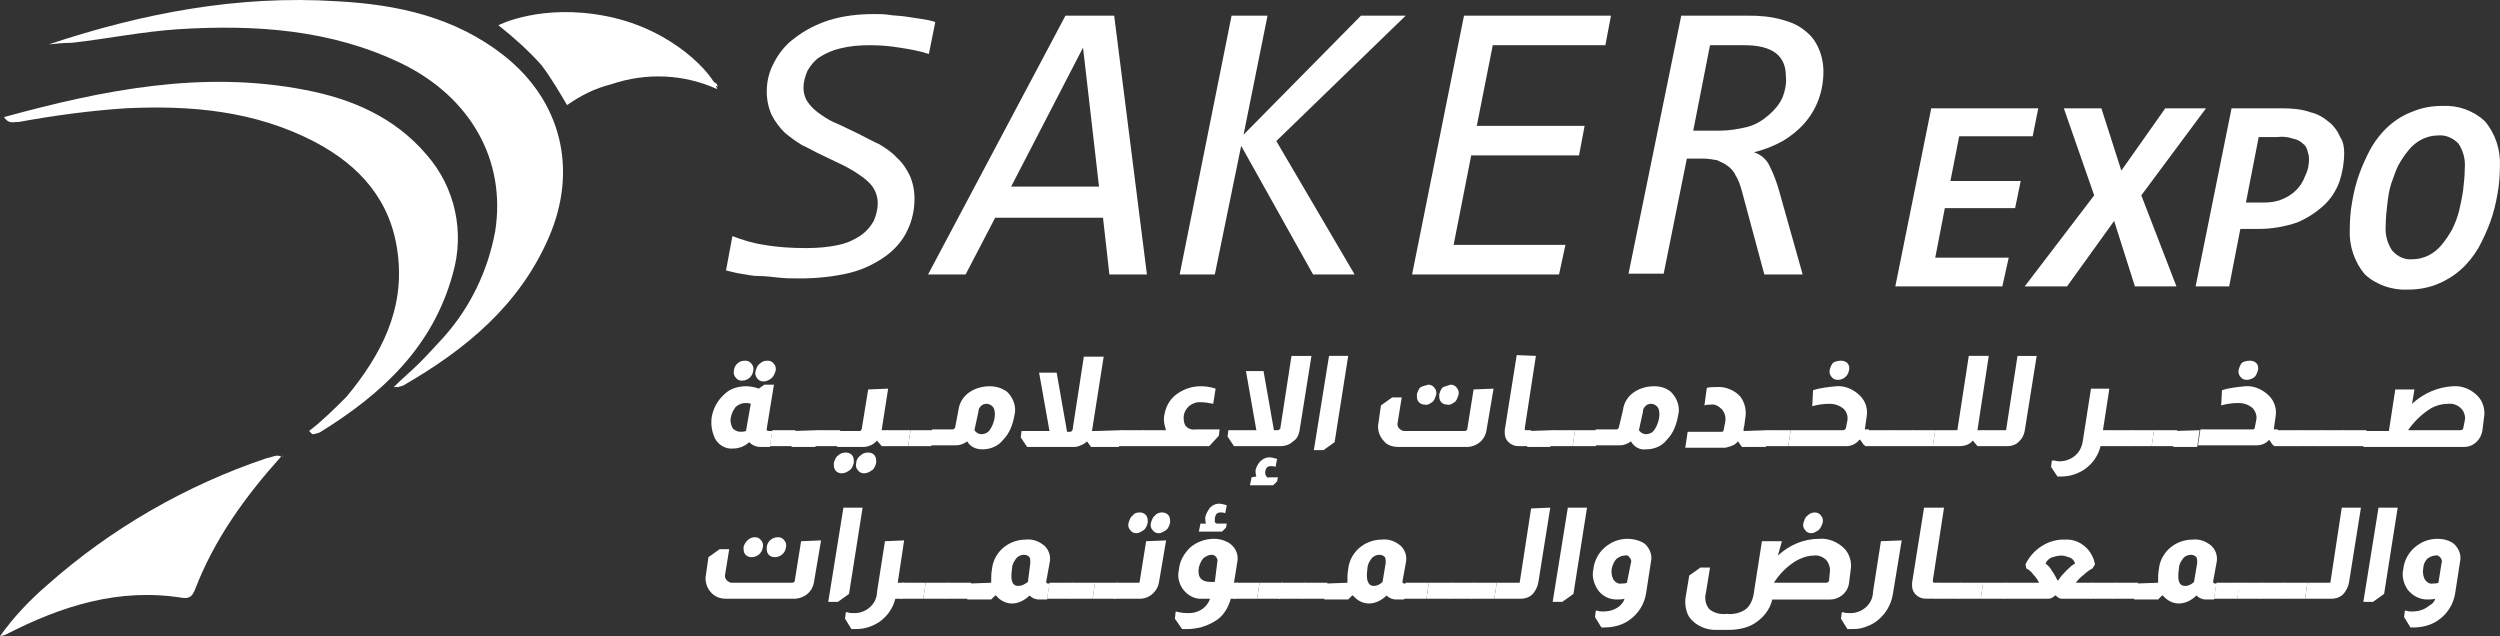 <svg xmlns="http://www.w3.org/2000/svg" id="Layer_2" data-name="Layer 2" viewBox="0 0 313.01 79.66"><rect x="0" y="0" width="313.01" height="79.66" fill="#333333" stroke="none"/><defs><style> .cls-1 { fill: #fff; } </style></defs><g id="Layer_1-2" data-name="Layer 1"><g id="Layer_2-2" data-name="Layer 2"><g id="Layer_1-2" data-name="Layer 1-2"><path class="cls-1" d="m6.1,5.56C17.8,1.66,29.8-.64,42.2.16c7.6.4,14.8,2,20.9,6.8,7.2,5.7,9.3,14.3,5.6,22.8s-10.4,14-18.2,18.5c-.2.1-.4.1-.6.2h-.6c1.1-1.1,2.2-2,3.2-3s2.1-2.2,3.1-3.3c3.3-3.7,5.5-8.3,6.4-13.2,1.4-8.9-3.1-16.8-11.7-21C41.4,3.66,31.9,3.06,22.3,3.66c-4.5.3-8.9,1.2-13.3,1.7-1,0-2,.1-2.9.2"></path><path class="cls-1" d="m.5,14.66c12.4-3.4,24.9-5.9,37.7-3.4,5.8,1.1,11.2,3.4,15.2,8.1,3.6,4.1,4.8,9.7,3.3,14.9-2.5,9.2-8.9,15.1-16.7,19.9-.3.1-.6.2-.9.2l-.4-.4c1.7-1.3,3.2-2.8,4.7-4.3,4.3-5.2,7.3-10.9,6.4-17.9-.8-6.6-4.7-11-10.4-14-7.5-3.9-15.5-4.6-23.7-4.2-4.5.3-8.9.9-13.3,1.7-.8,0-1.3.3-1.9-.6"></path><path class="cls-1" d="m35.2,57.16c-4.5,5-8.4,10.4-10.8,16.7-.3.7-.6,1.1-1.5,1-8-1.3-15.2,1-22.2,4.6-.2.1-.4.1-.7.2,1.7-2.4,3.7-4.5,5.9-6.4,8-7.1,17.4-12.5,27.5-15.9.7-.1,1.2-.5,1.8-.2h0Z"></path><path class="cls-1" d="m62.4,3.16c1.9,1.5,3.8,3.2,5.4,5,1.2,1.6,2.2,3.3,3.2,5,1.7-1.2,3.5-2.1,5.5-2.6,4.4-1.5,9.1-1.3,13.3.6-.5-1.8-5.4-7.4-13.7-9.1s-13.7,1.1-13.7,1.1"></path><path class="cls-1" d="m69.6,10.66c2.9-1.5,6.1-2.4,9.4-2.5,6.6,0,10.5,2.1,10.7,2.3.1.1.1.3.2.4,0,0-5.9-2.6-10.9-2.2-3.1.3-6.2,1.1-9.1,2.5l-.3-.5Z"></path><path class="cls-1" d="m35.3,57.26l.1-.3v.1c-.1,0-.1.1-.1.2h0"></path><path class="cls-1" d="m100.1,34.86c-.9,0-1.7,0-2.6-.1s-1.7-.2-2.5-.2-1.6-.2-2.3-.3-1.3-.3-1.8-.4l.8-4.3c1.3.5,2.6.9,4,1.1,1.7.3,3.5.4,5.2.4,1.4,0,2.8-.1,4.1-.4,1-.2,1.9-.6,2.8-1.2.7-.5,1.2-1.1,1.6-1.8.3-.7.5-1.5.5-2.2s-.2-1.4-.6-2-1-1.1-1.6-1.5c-.7-.5-1.4-.9-2.2-1.3l-2.5-1.2c-.9-.4-1.7-.9-2.6-1.3-.8-.5-1.5-1-2.2-1.6-.6-.6-1.2-1.4-1.6-2.2-.4-.9-.6-1.9-.6-2.9,0-1.3.3-2.5.9-3.6.6-1.2,1.5-2.3,2.6-3.1,1.3-1,2.7-1.7,4.2-2.2,1.9-.6,3.8-.8,5.8-.8.6,0,1.2,0,1.8.1s1.3.1,2,.2,1.3.2,2,.3,1.2.2,1.8.4l-.8,4c-1.2-.4-2.4-.6-3.7-.8-1.2-.2-2.4-.3-3.7-.3s-2.5.1-3.7.4c-.9.2-1.8.6-2.6,1.1-.6.4-1.1,1-1.5,1.7-.3.7-.5,1.4-.5,2.1s.2,1.4.6,1.9c.4.6,1,1.1,1.6,1.5.7.5,1.4.9,2.2,1.2.8.4,1.7.8,2.5,1.2s1.7.9,2.6,1.3c.8.5,1.6,1,2.2,1.7.7.6,1.2,1.4,1.6,2.2.4.9.6,1.9.6,2.9,0,1.4-.3,2.8-.9,4-.6,1.3-1.6,2.4-2.7,3.2-1.4,1-2.9,1.7-4.5,2.1-2.1.5-4.2.7-6.3.7"></path><path class="cls-1" d="m143.6,34.36h-4.7l-.8-7.1h-13.5l-3.7,7.1h-4.7L133.4,1.96h6.1l4.1,32.4Zm-6-11l-2-17.4-9,17.4h11Z"></path><polygon class="cls-1" points="169.6 34.36 164.4 34.36 155.4 18.26 152.1 34.36 147.7 34.36 154.2 1.96 158.7 1.96 155.7 16.86 170.4 1.96 176 1.96 159.8 17.66 169.6 34.36"></polygon><polygon class="cls-1" points="195.2 34.36 176.8 34.36 183.3 1.96 201.7 1.96 201 5.66 186.9 5.66 184.9 15.76 198.4 15.76 197.7 19.46 184.2 19.46 182 30.66 196 30.66 195.2 34.36"></polygon><path class="cls-1" d="m225.7,34.36h-4.8l-2.8-10.4c-.2-.7-.4-1.4-.8-2-.2-.5-.6-.9-1-1.2-.4-.3-.9-.5-1.3-.7-.6-.1-1.1-.2-1.7-.2h-2.1l-2.9,14.4h-4.4l6.6-32.3h8.4c1.4,0,2.8.1,4.2.5,1.1.3,2.1.7,2.9,1.4.8.6,1.3,1.3,1.7,2.2s.6,1.9.6,2.9c0,2.4-.8,4.7-2.4,6.5-.8.9-1.7,1.6-2.7,2.2-1.1.6-2.3,1.1-3.6,1.4.9.3,1.6.9,2,1.8.5,1,.9,2.1,1.2,3.2l2.9,10.3Zm-2.1-24.8c0-2.6-1.7-3.9-5.2-3.9h-4.3l-2.1,10.7h3.3c1.2,0,2.4-.2,3.6-.5,1-.3,1.8-.8,2.6-1.5.7-.6,1.3-1.3,1.7-2.2.3-.8.5-1.7.4-2.6"></path><polygon class="cls-1" points="237.3 35.86 241.8 13.56 255.2 13.56 254.5 17.06 245.3 17.06 244.2 22.66 253 22.66 252.3 26.06 243.5 26.06 242.3 32.26 251.5 32.26 250.7 35.86 237.3 35.86"></polygon><polygon class="cls-1" points="267.3 35.86 264.7 27.66 258.8 35.86 253.5 35.86 262.2 24.46 258.4 13.56 263.1 13.56 265.6 21.36 271.1 13.56 276.2 13.56 268.1 24.46 272.5 35.86 267.3 35.86"></polygon><path class="cls-1" d="m293.5,19.16c0,1.2-.2,2.4-.6,3.6-.4,1.1-1.1,2.2-2,3-1,.9-2.1,1.6-3.3,2.1-1.5.5-3.1.8-4.7.8h-2.4l-1.4,7.2h-4.2l4.5-22.3h6.3c1.2,0,2.5.1,3.6.5.9.2,1.7.7,2.4,1.3.6.5,1,1.1,1.3,1.8.4.6.5,1.3.5,2m-4.4.7c0-.3-.1-.7-.2-1-.1-.4-.3-.7-.6-.9-.3-.3-.7-.5-1.2-.6-.6-.2-1.3-.3-2-.2h-2.3l-1.6,8.2h2.2c.8,0,1.6-.1,2.3-.4,1.3-.5,2.4-1.5,2.9-2.9.4-.8.5-1.5.5-2.2"></path><path class="cls-1" d="m301.5,36.26c-2,.1-4-.6-5.4-1.9-1.3-1.5-2-3.6-1.9-5.6,0-1.2.1-2.4.3-3.5.2-1.2.5-2.4.9-3.5s.9-2.2,1.5-3.3c.6-1,1.3-1.9,2.2-2.7.9-.8,1.9-1.4,3-1.8,1.2-.5,2.4-.7,3.7-.7,2-.1,3.9.6,5.3,1.9,1.3,1.5,2,3.6,1.9,5.6,0,1.2-.1,2.4-.3,3.5-.2,1.2-.5,2.4-.9,3.5s-.9,2.2-1.5,3.3c-.6,1-1.3,1.9-2.2,2.7-.9.8-1.9,1.4-2.9,1.8-1.2.5-2.5.7-3.7.7m.6-3.8c.7,0,1.4-.2,2-.5s1.2-.8,1.6-1.3c.5-.6.9-1.2,1.3-1.9.4-.8.7-1.6.9-2.4.2-.9.4-1.8.5-2.6.1-.9.2-1.8.2-2.7.1-1.1-.2-2.2-.8-3.1-.7-.7-1.6-1.1-2.6-1-.7,0-1.4.2-2,.5s-1.2.8-1.6,1.3c-.5.6-.9,1.2-1.3,1.9-.4.8-.6,1.5-.9,2.3-.3.9-.4,1.8-.5,2.6-.1.9-.2,1.8-.2,2.7-.1,1.1.2,2.2.8,3.1.7.8,1.6,1.2,2.6,1.1"></path><path class="cls-1" d="m96.9,48.16l-.9,5.5v.2s.1.1.2.1h.5l-.3,2h-1.2c-.5,0-1-.2-1.4-.6-.5.5-1.3.8-2,.8h0c-1,.1-1.9-.5-2.3-1.3-.4-.9-.5-1.7-.4-2.6.2-1.1.7-2.1,1.6-2.9.7-.7,1.7-1,2.7-1,.5,0,1.1.1,1.6.3l.7-.5h1.2Zm-3.6-3c.3,0,.6.1.8.4.2.2.3.6.2.9-.1.7-.7,1.2-1.4,1.2-.3,0-.6-.1-.8-.4-.2-.2-.3-.6-.2-.9,0-.3.2-.7.5-.9.2-.2.5-.3.9-.3Zm.7,5.4c-.2-.1-.5-.1-.7-.1-.4,0-.9.2-1.2.5-.3.4-.5.8-.6,1.3-.1.4,0,.9.2,1.3.2.3.6.5,1,.5.2,0,.4,0,.7-.1l.6-3.4Zm2.1-5.4c.3,0,.6.1.8.4.2.2.3.6.2.9-.1.3-.2.6-.5.9-.3.2-.6.4-1,.4-.3,0-.6-.1-.8-.4-.2-.2-.3-.6-.2-.9.1-.3.2-.7.5-.9.3-.3.6-.4,1-.4Z"></path><path class="cls-1" d="m99.6,53.86l-.3,2h-2.9l.3-2h2.9Z"></path><path class="cls-1" d="m102.4,53.86l-.3,2.1h-3l.3-2,3-.1Z"></path><path class="cls-1" d="m105.2,53.86l-.3,2h-2.9l.3-2h2.9Z"></path><path class="cls-1" d="m105.9,56.66c.6,0,1,.4,1,1v.3c-.1.3-.2.7-.5.9s-.6.4-1,.4c-.6,0-1-.4-1-1v-.3c.1-.3.2-.7.5-.9.3-.3.6-.4,1-.4Zm5.3-8l-.8,5.1v.1h.8l-.3,2h-.5l-.6-.7h0c-.4.5-1.1.8-1.7.8h-3.3l.3-2h2.5c.1,0,.2,0,.2-.1q.1-.1.1-.2l.8-4.9,2.5-.1Zm-2.5,8c.6,0,1,.4,1,1v.3c-.1.3-.2.7-.5.9s-.6.4-1,.4c-.3,0-.6-.1-.8-.4-.2-.2-.3-.6-.2-.9,0-.3.2-.7.5-.9.3-.3.6-.4,1-.4Z"></path><path class="cls-1" d="m114,53.86l-.3,2h-2.9l.3-2h2.9Z"></path><path class="cls-1" d="m116.9,53.86l-.3,2h-2.9l.3-2h2.9Z"></path><path class="cls-1" d="m120,51.36c.1-.9.6-1.7,1.3-2.2.7-.5,1.6-.8,2.6-.8.8,0,1.5.2,2.2.7.8.8,1.2,1.9.9,3-.2,1.1-.6,2.2-1.4,3-.6.8-1.6,1.2-2.6,1.2-.8,0-1.5-.3-1.9-1-.4.3-.9.5-1.4.5h-3.3l.3-2h2.6q.1,0,.2-.1s.1-.1.1-.2l.4-2.1Zm2,2.5c.2.3.5.5.9.5s.8-.2,1-.5c.3-.4.5-.9.6-1.4s.1-1-.1-1.4c-.2-.3-.5-.5-.9-.5-.3,0-.5.1-.7.3s-.3.4-.3.7l-.5,2.3Z"></path><path class="cls-1" d="m138.2,44.56l-1.4,8.9c0,.1,0,.2-.1.5h.8l-.3,2h-.6l-.5-.7h0c-.2.2-.5.4-.8.5-.2.1-.5.2-.8.2h-5.9l-.8-1.2.1-.8h3.5l-1.3-7.3h2.2l1.3,7.4h.4q.1,0,.2-.1s.1-.1.1-.2l1.4-9.1h2.5v-.1h0Z"></path><path class="cls-1" d="m140.4,53.86l-.3,2.1h-3l.3-2,3-.1Z"></path><path class="cls-1" d="m143.2,53.86l-.3,2h-2.9l.3-2h2.9Z"></path><path class="cls-1" d="m146,53.86c-.1-.2-.1-.4-.2-.7-.1-.4-.1-.9,0-1.3.2-1.1.8-2.1,1.8-2.7.8-.5,1.7-.8,2.7-.8h.1c.6,0,1.2.1,1.8.3l-.3,1.9c-.5-.1-1-.2-1.5-.2-1.1-.1-2.1.7-2.2,1.8,0,.4,0,.7.2,1.1.3.4.8.6,1.3.5h3l-.1.8-1.2,1.3h-8.6l.3-2h2.9Z"></path><path class="cls-1" d="m164.2,44.56l-1.5,9.4c-.1.5-.3,1-.8,1.3-.4.4-1,.6-1.5.6h-5.9l-.8-1.2.1-.8h3.5l-1.3-7.4h2.2l1.3,7.4h.5q.1,0,.2-.1l.1-.1,1.4-9.1h2.5Zm-6.9,15.1c-.1-.3-.1-.5-.1-.8.1-.4.3-.8.6-1.1s.7-.5,1.1-.5c.3,0,.7.1,1,.2l-.2,1c-.2-.1-.4-.1-.6-.1-.4,0-.6.2-.7.7,0,.2,0,.3.1.5s.3.3.4.2h1.1l-.1.5-.5.5h-2.9l.2-1,.6-.1Z"></path><path class="cls-1" d="m168.8,44.56l-1.7,10.8-1.4,1h-1.2l1.9-11.8s2.4,0,2.4,0Z"></path><path class="cls-1" d="m187,48.66l-.9,5.3c-.2,1.1-1.1,1.9-2.3,2h-8.7c-.7,0-1.4-.2-1.8-.7-.6-.6-.9-1.5-.7-2.4l.3-2.1,1.4-1h1.2l-.5,3.1c-.1.3,0,.6.2.8s.4.3.6.3h7.6c.1,0,.3-.1.3-.2l.8-5,2.5-.1Zm-8.2-.5c.3,0,.6.1.8.4.2.2.3.6.2.9-.1.3-.2.7-.5.9s-.6.4-.9.3c-.6,0-1-.4-1-1v-.3c.1-.3.2-.7.5-.9.2-.1.6-.2.9-.3Zm2.8,0c.3,0,.6.1.8.4.2.2.3.6.2.9-.1.3-.2.7-.5.9s-.6.4-.9.3c-.6,0-1-.4-1-1v-.3c.1-.3.2-.7.5-.9.3-.1.6-.2.9-.3Z"></path><path class="cls-1" d="m192.3,44.56l-1.4,9.1v.1h0c0,.1.1.1.2.1h.6l-.3,2h-1.3c-.9,0-1.7-.7-1.7-1.6v-.4l1.5-9.4,2.4.1Z"></path><path class="cls-1" d="m194.4,53.86l-.3,2.1h-2.9l.3-2,2.9-.1Z"></path><path class="cls-1" d="m197.2,53.86l-.3,2h-2.9l.3-2h2.9Z"></path><path class="cls-1" d="m200.1,53.86l-.3,2h-2.9l.3-2h2.9Z"></path><path class="cls-1" d="m203.2,51.36c.1-.9.6-1.7,1.3-2.2s1.6-.8,2.6-.8c.8,0,1.5.2,2.1.7.8.8,1.2,1.9.9,3-.2,1.1-.6,2.2-1.4,3-.6.8-1.6,1.2-2.6,1.2-.8.1-1.5-.3-1.9-1-.4.3-.9.5-1.4.5h-3.3l.3-2h2.6q.1,0,.2-.1s.1-.1.1-.2l.5-2.1Zm2,2.5c.2.3.5.5.9.5s.8-.2,1-.5c.3-.4.5-.9.6-1.4s.1-1-.1-1.4c-.2-.3-.5-.5-.9-.5-.3,0-.5.1-.7.3s-.3.4-.3.7l-.5,2.3Z"></path><path class="cls-1" d="m213.7,48.56c.4-.1.8-.1,1.2-.1,1.1-.1,2.3.4,3,1.2.6.8.8,1.8.6,2.8l-.1.8c-.1.3-.1.5-.1.7h.4l-.3,2h-.3l-.5-.7h0l-.3.3c-.4.3-.9.4-1.3.5h-5l.3-2h4.3c.1,0,.2-.1.2-.2l.2-1c.1-.6,0-1.1-.4-1.6-.4-.4-.9-.7-1.4-.6-.3,0-.5,0-.8.1l.3-2.2Z"></path><path class="cls-1" d="m221.4,53.86l-.3,2.1h-3l.3-2,3-.1Z"></path><path class="cls-1" d="m224.2,53.86l-.3,2h-2.9l.3-2h2.9Z"></path><path class="cls-1" d="m227,48.86c.9-.3,1.9-.4,2.9-.5,1.1-.1,2.2.4,3,1.2.7.7,1,1.7.8,2.7l-.2,1.4v.1h.5l-.3,2h-.3l-.5-.7h-.1c-.4.5-1,.8-1.6.8h-7.3l.3-2h6.6c.1,0,.2-.1.3-.2h0l.2-1c.1-.6-.1-1.1-.5-1.5-.5-.4-1.1-.6-1.7-.6-.8,0-1.5.1-2.2.3l.1-2Zm3.5-3.7c.3,0,.6.1.8.3s.3.6.2.9c-.1.7-.7,1.2-1.4,1.2-.3,0-.6-.1-.8-.4-.2-.2-.3-.6-.2-.9.1-.3.2-.7.5-.9.2-.1.6-.2.9-.2Z"></path><path class="cls-1" d="m236.7,53.86l-.3,2h-2.9l.3-2h2.9Z"></path><path class="cls-1" d="m239.5,53.86l-.3,2h-2.9l.3-2h2.9Z"></path><path class="cls-1" d="m242.3,53.86l-.3,2h-2.9l.3-2h2.9Z"></path><path class="cls-1" d="m249,44.56l-1.4,9.2v.1h.8l-.3,2h-.5l-.6-.7h0c-.4.5-1,.7-1.7.7h-3.3l.3-2h2.7c.1,0,.1-.1.1-.2l1.4-9.1h2.5Z"></path><path class="cls-1" d="m255,44.56l-1.5,9.4c-.1.5-.3.9-.6,1.2-.4.5-1,.7-1.6.7h-3.3l.3-2h2.8c.1,0,.1-.1.1-.2l1.4-9.1h2.4Z"></path><path class="cls-1" d="m264.1,48.66l-.8,5.2h.8l-.3,2h-.8c-.3,1.2-1,2.2-2,2.9-.9.6-1.9.9-2.9.9h-.5l-.8-1.2.1-.8h.2c.2,0,.5.1.7.1.7,0,1.4-.2,2-.7s.9-1.2,1-2l1-6.4h2.3Z"></path><path class="cls-1" d="m266.9,53.86l-.3,2h-2.9l.3-2h2.9Z"></path><path class="cls-1" d="m269.7,53.86l-.3,2h-2.9l.3-2h2.9Z"></path><path class="cls-1" d="m272.6,53.86l-.3,2h-2.9l.3-2h2.9Z"></path><path class="cls-1" d="m275.4,53.86l-.3,2.1h-3l.3-2,3-.1Z"></path><path class="cls-1" d="m278.2,48.86c.9-.3,1.9-.4,2.9-.5,1.1-.1,2.2.4,3,1.2.7.7,1,1.7.8,2.7l-.2,1.4v.1h.5l-.3,2h-.3l-.5-.7h0c-.4.5-1,.7-1.6.7h-7.3l.3-2h6.6c.1,0,.2-.1.2-.2l.2-1c.1-.5-.1-1.1-.5-1.5-.5-.4-1.1-.6-1.7-.6-.8,0-1.5.1-2.2.3l.1-1.9Zm3.5-3.7c.3,0,.6.1.8.3.2.2.3.6.2.9-.1.3-.2.7-.5.9s-.6.3-.9.3-.6-.1-.8-.4c-.2-.2-.3-.6-.2-.9.1-.3.2-.7.5-.9.2-.1.5-.2.9-.2Z"></path><path class="cls-1" d="m287.9,53.86l-.3,2h-2.9l.3-2h2.9Z"></path><path class="cls-1" d="m290.7,53.86l-.3,2h-2.9l.3-2h2.9Z"></path><path class="cls-1" d="m293.5,53.86l-.3,2h-2.9l.3-2h2.9Z"></path><path class="cls-1" d="m296.3,53.86l-.3,2h-2.9l.3-2h2.9Z"></path><path class="cls-1" d="m302,50.56c1.4-1.3,3.2-2.1,5.1-2.2,1.2-.1,2.3.4,3.1,1.2.7.7,1,1.8.8,2.8l-.2,1.6c-.2,1.1-1.1,2-2.3,2h-12.6l.3-2h2.9l.8-5.2h2.4l-.3,1.8Zm6.6,2.1c.1-.4,0-.8-.2-1.2-.4-.6-1.1-1-1.9-.9-.9,0-1.8.3-2.5.8-1,.7-1.8,1.5-2.5,2.5h6.6c.1,0,.3-.1.3-.2l.2-1Z"></path><path class="cls-1" d="m102.8,67.66l-.9,5.3c-.2,1.1-1.1,1.9-2.3,2h-8.7c-.7,0-1.3-.2-1.8-.7-.6-.6-.9-1.5-.7-2.4l.3-2.1,1.4-1h1.2l-.5,3.1c-.1.3,0,.6.2.8.2.2.4.3.6.3h7.6c.1,0,.3-.1.3-.2l.8-5,2.5-.1Zm-8.3-.4c.3,0,.6.1.8.4.2.2.3.6.2.9-.1.7-.7,1.2-1.4,1.2-.6,0-1-.4-1-1v-.3c.2-.7.8-1.2,1.4-1.2h0Zm2.9,0c.3,0,.6.1.8.4.2.2.3.6.2.9-.1.7-.7,1.2-1.4,1.2-.6,0-1-.4-1-1v-.3c.1-.7.7-1.2,1.4-1.2h0Z"></path><path class="cls-1" d="m108,63.56l-1.7,10.8-1.4,1h-1.2l1.9-11.8s2.4,0,2.4,0Z"></path><path class="cls-1" d="m113.2,67.66l-.8,5.3h.8l-.3,2h-.8c-.3,1.2-1,2.2-2,2.9-.9.6-1.9.9-2.9.9h-.6l-.8-1.3.1-.8h.2c.2.1.5.1.7.1,1.5.1,2.9-1,3-2.5v-.1l1-6.4,2.4-.1Z"></path><path class="cls-1" d="m115.9,72.96l-.3,2h-2.9l.3-2h2.9Z"></path><path class="cls-1" d="m118.8,72.96l-.3,2h-2.9l.3-2h2.9Z"></path><path class="cls-1" d="m121.6,72.96l-.3,2h-2.9l.3-2h2.9Z"></path><path class="cls-1" d="m124.1,72.96c0-.6,0-1.2.1-1.7.1-1.1.7-2.2,1.7-2.9.7-.5,1.6-.8,2.5-.8.9-.1,1.7.2,2.4.8.6.6.8,1.4.6,2.2l-.4,2.2v.2s.1.1.2.1h.2l-.3,2h-1c-.5,0-.9-.2-1.2-.5-.6.6-1.4,1-2.2,1s-1.5-.4-2-1h-.1l-.5.5h-3l.3-2,2.7-.1Zm4.9-2.5c0-.2,0-.5-.1-.7-.2-.2-.4-.3-.7-.3-.4,0-.8.2-1,.5-.3.4-.5.8-.5,1.3-.2,1.4,0,2.1.8,2.1.4,0,.8-.2,1.2-.5l.3-2.4Z"></path><path class="cls-1" d="m134.3,72.96l-.3,2h-2.9l.3-2h2.9Z"></path><path class="cls-1" d="m137.1,72.96l-.3,2h-2.9l.3-2h2.9Z"></path><path class="cls-1" d="m140,72.96l-.3,2h-2.9l.3-2h2.9Z"></path><path class="cls-1" d="m146,67.66l-.9,5.3c-.1.5-.3.9-.7,1.3s-1,.7-1.6.7h-3.3l.3-2h2.8c.1,0,.1-.1.1-.2l.8-5,2.5-.1Zm-3.3-3.5c.6,0,1,.4,1,1v.3c-.1.3-.2.7-.5.9-.3.2-.6.4-.9.4s-.6-.1-.8-.4c-.2-.2-.3-.6-.2-.9s.2-.7.5-.9c.2-.3.5-.4.9-.4Zm2.8,0c.6,0,1,.4,1,1v.3c-.1.3-.2.7-.5.9-.3.2-.6.4-.9.4s-.6-.1-.8-.4c-.2-.2-.3-.6-.2-.9s.2-.7.5-.9c.2-.3.6-.4.9-.4Z"></path><path class="cls-1" d="m150.6,74.96c-1,.1-1.9-.4-2.5-1.2-.5-.7-.7-1.6-.5-2.4.1-1.1.6-2,1.4-2.8.8-.7,1.9-1.1,3-1.1.7,0,1.4.2,2,.6.8.6,1.1,1.5.9,2.4l-.4,2.5h.5l-.3,2h-.6c-.3,1.1-.9,2.1-1.8,2.7-.6.4-1.3.7-2,.9-.5.1-1,.2-1.6.2h-.7l-.9-1.3.1-.9c.4.1.9.2,1.4.2,1.3.1,2.5-.6,2.9-1.8h-.9Zm.4-9.4c-.1-.3-.1-.5-.1-.8.1-.4.3-.8.6-1.2.3-.3.7-.5,1.1-.5.3,0,.7.1,1,.2l-.2,1c-.2-.1-.4-.1-.6-.1-.4,0-.6.2-.7.7v.5c.1.2.3.2.4.2h1.1l-.1.5-.5.5h-2.9l.2-1h.7Zm1.4,4.9c.1-.3,0-.6-.2-.8-.1-.1-.3-.2-.5-.2-.4,0-.7.2-1,.4-.3.3-.5.8-.6,1.2-.2,1.2.3,1.8,1.5,1.8h.5l.3-2.4Z"></path><path class="cls-1" d="m157.7,72.96l-.3,2h-2.9l.3-2h2.9Z"></path><path class="cls-1" d="m160.6,72.96l-.3,2h-2.9l.3-2h2.9Z"></path><path class="cls-1" d="m163.4,72.96l-.3,2h-3l.3-2h3Z"></path><path class="cls-1" d="m166.2,72.96l-.3,2h-2.9l.3-2h2.9Z"></path><path class="cls-1" d="m168.7,72.96c0-.6,0-1.2.1-1.7.1-1.1.7-2.2,1.7-2.9.7-.5,1.6-.8,2.5-.8.9-.1,1.7.2,2.4.8.6.6.8,1.4.6,2.2l-.4,2.2v.2c.1,0,.1.1.2.1h.3l-.3,2h-1c-.5,0-.9-.2-1.2-.5-.6.6-1.4,1-2.2,1s-1.5-.4-2-1h-.1l-.5.5h-3l.3-2,2.6-.1Zm4.8-2.5c0-.2,0-.5-.1-.7-.2-.2-.4-.3-.7-.3-.4,0-.8.2-1,.5-.3.4-.5.8-.5,1.3-.2,1.4.1,2.1.8,2.1.4,0,.8-.2,1.1-.5l.4-2.4Z"></path><path class="cls-1" d="m178.9,72.96l-.3,2h-2.9l.3-2h2.9Z"></path><path class="cls-1" d="m181.8,72.96l-.3,2h-2.9l.3-2h2.9Z"></path><path class="cls-1" d="m184.6,72.96l-.3,2h-2.9l.3-2h2.9Z"></path><path class="cls-1" d="m187.4,72.96l-.3,2h-2.9l.3-2h2.9Z"></path><path class="cls-1" d="m194.1,63.56l-1.5,9.4c-.1.5-.3.9-.6,1.3-.4.5-1,.7-1.6.7h-3.3l.3-2h2.8c.1,0,.1-.1.1-.2l1.4-9.1,2.4-.1Z"></path><path class="cls-1" d="m198.7,63.56l-1.7,10.8-1.4,1h-1.2l1.9-11.8s2.4,0,2.4,0Z"></path><path class="cls-1" d="m203.4,74.96c-.3.1-.7.1-1,.1-1,0-1.9-.5-2.4-1.3s-.7-1.7-.5-2.5c.1-1,.6-2,1.4-2.7.8-.7,1.8-1.1,2.9-1.1.7,0,1.5.2,2.1.6.7.6,1,1.5.8,2.3l-.6,3.9h0c-.2,1.3-.9,2.5-2,3.3-.9.7-2.1,1-3.2,1h-.4l-.8-1.3.1-.8h.2c.2.1.5.1.7.1.8,0,1.5-.2,2.1-.7.2-.2.5-.5.6-.9Zm.8-4.5c.1-.2,0-.5-.2-.7-.1-.2-.4-.3-.6-.2-.4,0-.7.2-1,.4-.3.3-.5.8-.6,1.2-.1.5,0,1,.2,1.4.2.3.6.6,1,.5.2,0,.5,0,.7-.1l.5-2.5Z"></path><path class="cls-1" d="m222.6,69.56c1.4-1.3,3.2-2.1,5.2-2.1,1.1-.1,2.3.4,3.1,1.2.7.7,1,1.8.8,2.8l-.2,1.6c-.1.6-.4,1.1-.9,1.5-.4.3-.9.5-1.4.5h-7.3c-.3,1.3-1.2,2.4-2.4,3.1-.9.5-2,.7-3,.7h-1.4c-1.4.1-2.8-.5-3.6-1.6-.5-.8-.6-1.9-.4-2.8l.4-2.4,1.4-1h1.2l-.5,3.1c-.2.7-.1,1.5.4,2.1.6.5,1.4.7,2.2.6.8.1,1.7-.1,2.4-.6.6-.5.9-1.3,1-2.1l1-6.4h2.5l-.5,1.8Zm6.5,2.1c.1-.5-.1-1.1-.4-1.5-.4-.4-1-.7-1.6-.6-.8,0-1.6.3-2.3.7-1.1.7-2,1.6-2.7,2.7h6.6c.1,0,.2-.1.3-.2l.1-1.1Zm-1.9-7.5c.3,0,.6.1.8.4.2.2.3.6.2.9s-.2.6-.5.9c-.3.2-.6.4-.9.4s-.6-.1-.8-.4c-.2-.2-.3-.6-.2-.9s.2-.7.5-.9c.2-.2.5-.4.9-.4h0Z"></path><path class="cls-1" d="m238.1,67.66l-1.1,6.7c-.2,1.3-.9,2.5-1.9,3.3-.6.5-1.3.8-2.1,1-.4.1-.8.1-1.3.1h-.4l-.8-1.3.1-.8h.2c.2.1.5.1.7.1,1.5.1,2.9-1,3-2.5v-.1l1-6.4,2.6-.1Z"></path><path class="cls-1" d="m243.4,63.56l-1.4,9.1v.1h0c0,.1.1.2.1.2h.6l-.3,2h-1.3c-.9,0-1.7-.7-1.7-1.6v-.4l1.5-9.4h2.5Z"></path><path class="cls-1" d="m245.5,72.96l-.3,2h-2.9l.3-2h2.9Z"></path><path class="cls-1" d="m248.3,72.96l-.3,2h-2.9l.3-2h2.9Z"></path><path class="cls-1" d="m251.2,72.96l-.3,2h-2.9l.3-2h2.9Z"></path><path class="cls-1" d="m253.6,70.66c.9-1.9,2.9-3.2,5-3.1,1.8-.1,3.4,1.3,3.7,3.1l-.3.5c-.4.2-.8.5-1.1.8-.4.3-.7.6-1,1h2.2l-.3,2h-3.7c-.3,0-.5-.2-.7-.4h-.1c-.2.2-.5.4-.8.4h-5.7l.3-2h4.2c-.2-.4-.4-.7-.7-1-.2-.3-.5-.6-.9-.8l-.1-.5Zm6.2-.1c-.1-.4-.4-.7-.8-.8-.3-.1-.6-.2-.9-.2-.4,0-.8.1-1.1.2-.4.1-.7.4-.9.8.3.2.6.5.8.9.3.4.5.8.7,1.2h.1c.3-.5.7-.9,1.1-1.3.3-.3.6-.6,1-.8Z"></path><path class="cls-1" d="m264.9,72.96l-.3,2h-2.9l.3-2h2.9Z"></path><path class="cls-1" d="m267.7,72.96l-.3,2h-2.9l.3-2h2.9Z"></path><path class="cls-1" d="m270.2,72.96c0-.6,0-1.2.1-1.7.1-1.1.7-2.2,1.7-2.9.7-.5,1.6-.8,2.5-.8.9-.1,1.7.2,2.4.8.6.6.8,1.4.6,2.2l-.4,2.2v.2c.1,0,.1.1.2.1h.2l-.3,2h-1c-.5,0-.9-.2-1.2-.5-.6.6-1.4,1-2.2,1s-1.5-.4-2-1h-.1l-.5.5h-3l.3-2,2.7-.1Zm4.9-2.5c0-.2,0-.5-.1-.7-.2-.2-.4-.3-.7-.3-.4,0-.8.2-1,.5-.3.4-.5.8-.5,1.3-.2,1.4,0,2.1.8,2.1.4,0,.8-.2,1.1-.5l.4-2.4Z"></path><path class="cls-1" d="m280.5,72.96l-.4,2h-2.9l.3-2h3Z"></path><path class="cls-1" d="m283.3,72.96l-.3,2h-2.9l.3-2h2.9Z"></path><path class="cls-1" d="m286.1,72.96l-.3,2h-2.9l.3-2h2.9Z"></path><path class="cls-1" d="m288.9,72.96l-.3,2h-2.9l.3-2h2.9Z"></path><path class="cls-1" d="m295.6,63.56l-1.5,9.4c-.1.5-.3.9-.6,1.3-.4.5-1,.7-1.6.7h-3.3l.3-2h2.8c.1,0,.1-.1.1-.2l1.4-9.2s2.4,0,2.4,0Z"></path><path class="cls-1" d="m300.2,63.56l-1.7,10.8-1.4,1h-1.2l1.9-11.8s2.4,0,2.4,0Z"></path><path class="cls-1" d="m304.9,74.96c-.3.1-.7.1-1,.1-1,0-1.9-.5-2.5-1.3-.5-.8-.7-1.7-.5-2.5.1-1,.6-2,1.4-2.7s1.8-1.1,2.9-1.1c.7,0,1.5.2,2,.6.7.6,1,1.5.8,2.3l-.6,3.9h0c-.2,1.3-.9,2.5-2,3.3-.9.7-2.1,1-3.2,1h-.4l-.8-1.3.1-.8h.2c.2.1.5.1.7.1.8,0,1.5-.2,2.1-.7.4-.2.7-.5.8-.9Zm.8-4.5c.1-.2,0-.5-.2-.7s-.4-.3-.6-.2c-.4,0-.7.2-1,.4-.3.3-.5.8-.5,1.2-.1.5,0,1,.2,1.4.2.3.6.6,1,.5.2,0,.5,0,.7-.1l.4-2.5Z"></path></g></g></g></svg>